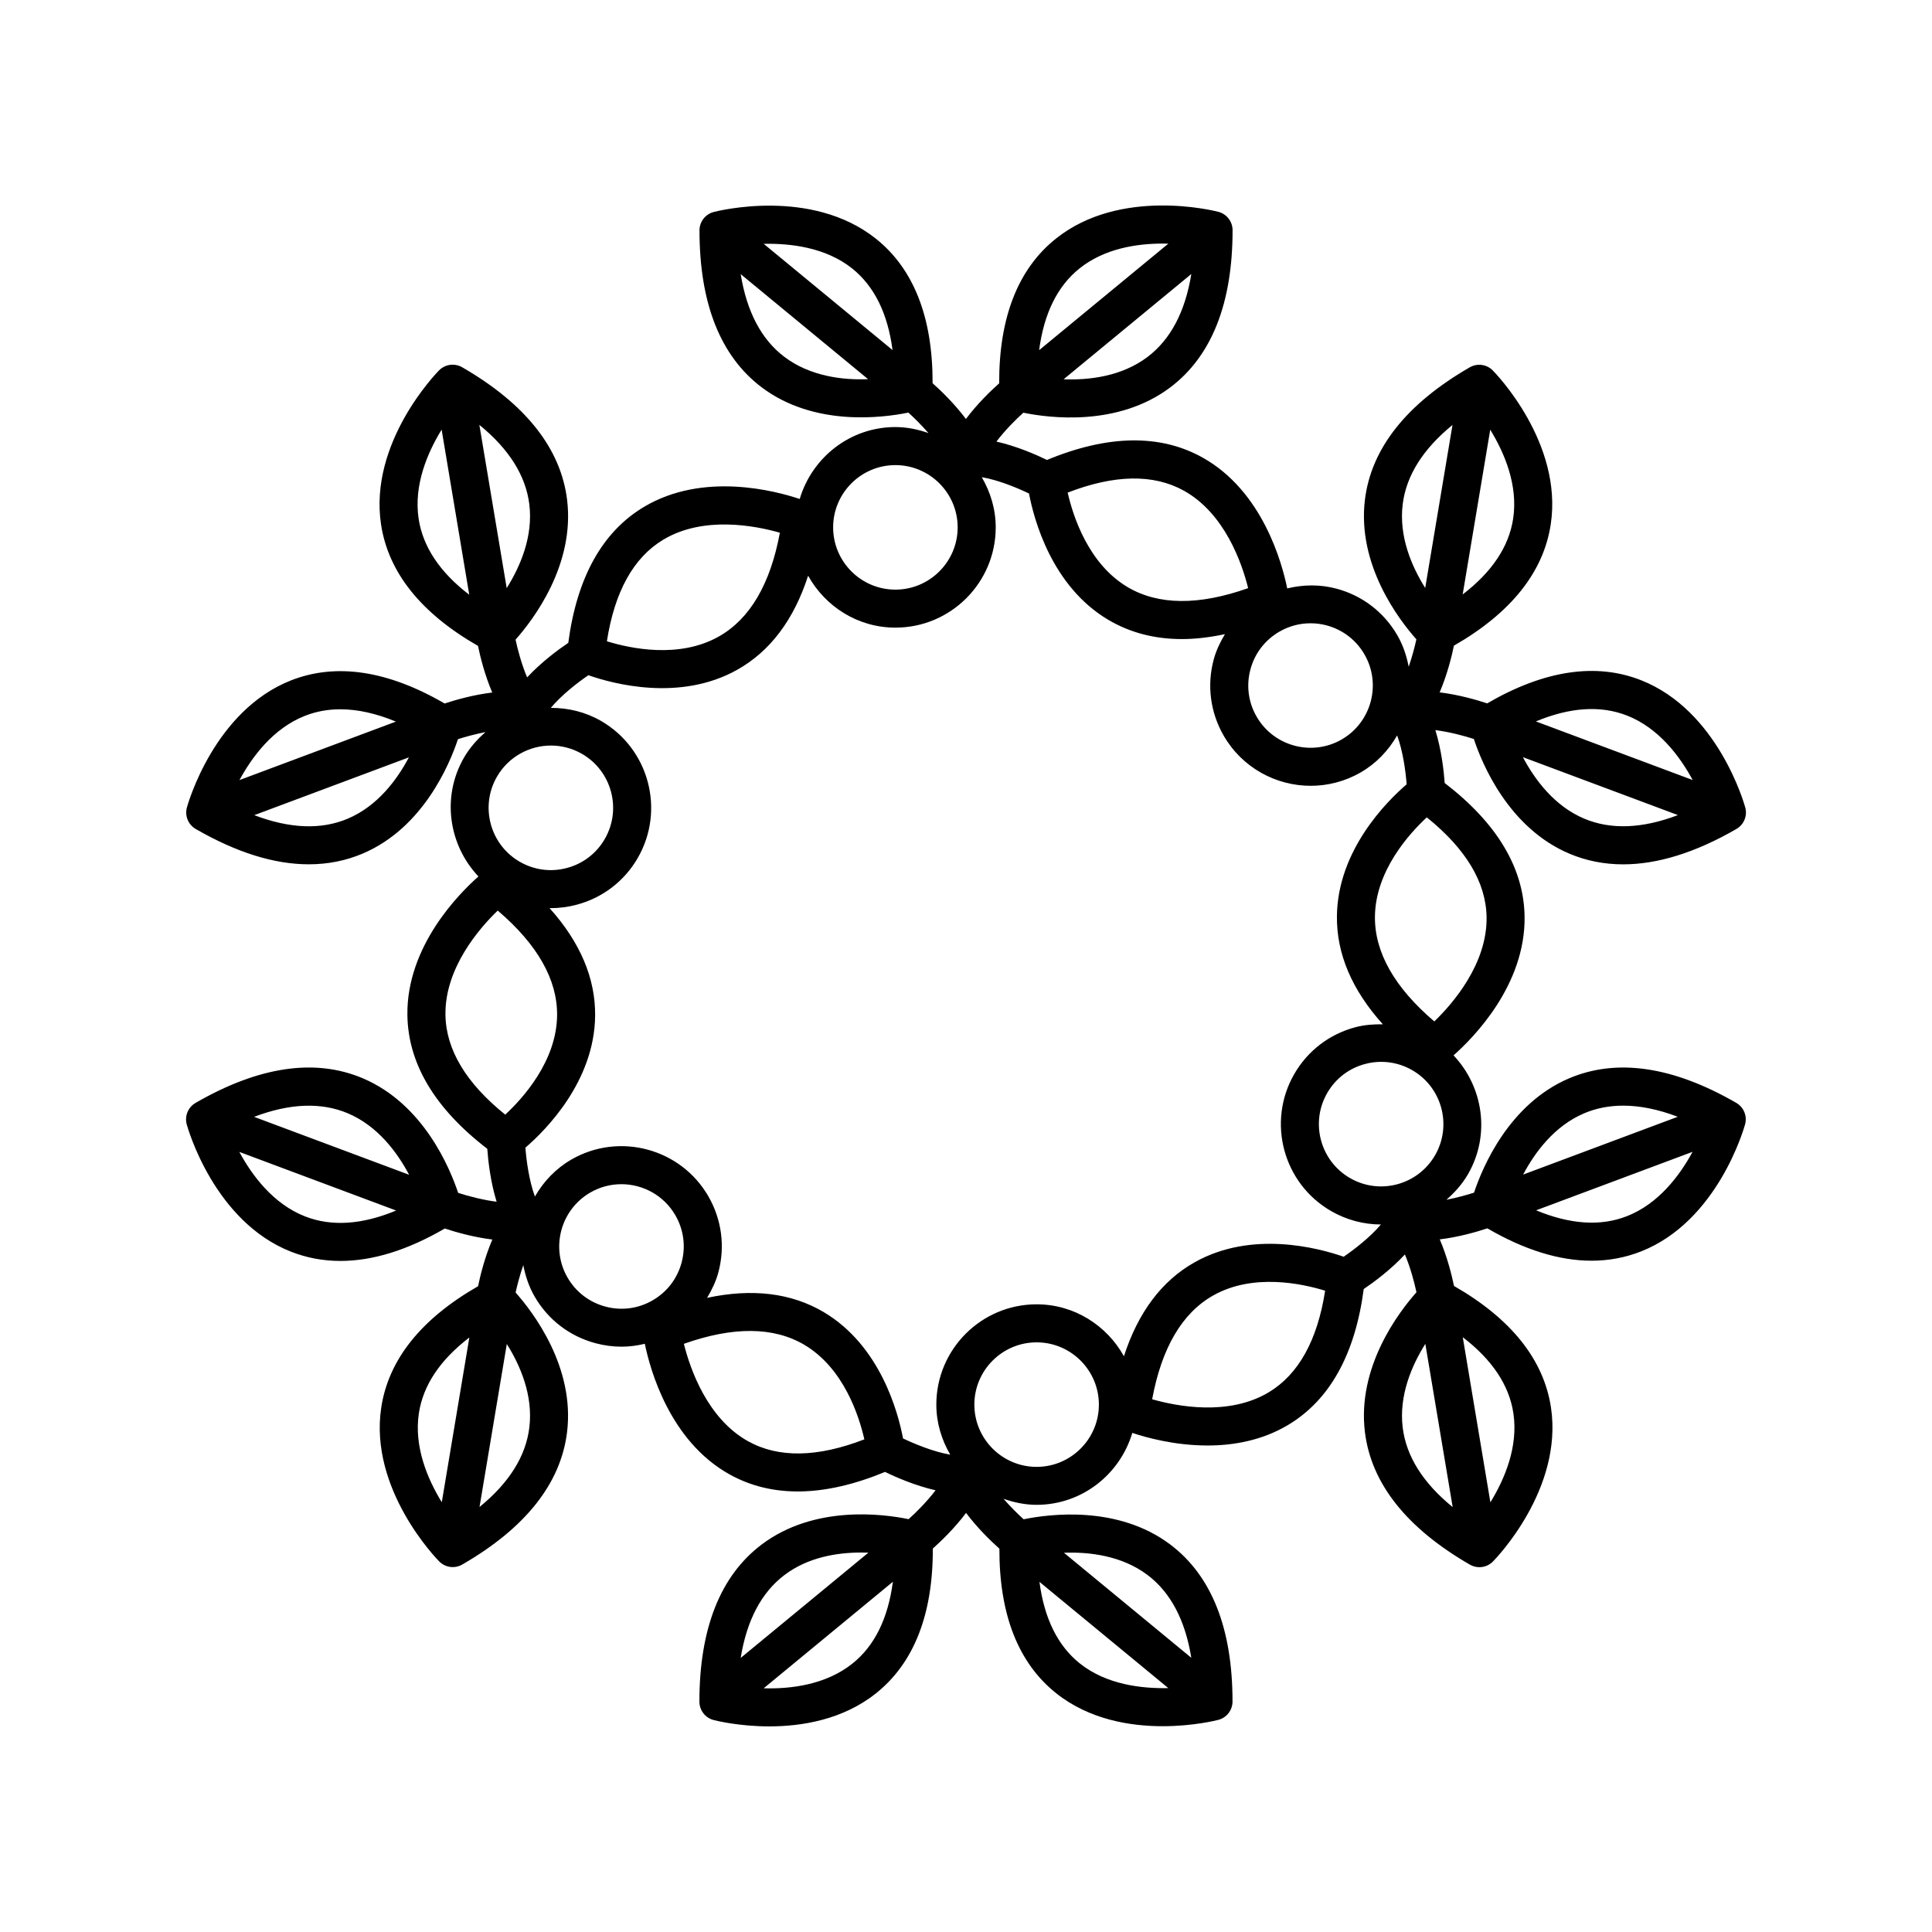 <?xml version="1.0" encoding="UTF-8"?>
<!-- Uploaded to: SVG Repo, www.svgrepo.com, Generator: SVG Repo Mixer Tools -->
<svg fill="#000000" width="800px" height="800px" version="1.1" viewBox="144 144 512 512" xmlns="http://www.w3.org/2000/svg">
 <path d="m559.85 370.21c4.488 1.906 9.266 2.852 14.309 2.852 9.148 0 19.199-3.129 30.016-9.375 1.984-1.148 2.949-3.488 2.336-5.699-0.289-1.047-7.269-25.715-27.625-33.727-11.957-4.707-25.664-2.637-40.77 6.141-2.777-0.922-7.543-2.301-12.594-2.918 2.004-4.68 3.195-9.508 3.785-12.375 15.129-8.68 23.758-19.504 25.664-32.199 3.234-21.602-14.609-39.969-15.371-40.734-1.613-1.641-4.125-1.969-6.106-0.828-16.762 9.68-26.105 21.484-27.773 35.074-2.117 17.266 8.996 31.789 13.633 37.012-0.434 1.988-1.125 4.625-2.035 7.266-0.555-2.883-1.484-5.699-2.992-8.312-3.551-6.152-9.285-10.551-16.141-12.383-4.348-1.168-8.797-1.094-13.059-0.066-1.367-6.734-6.523-25.801-22.449-34.688-11.23-6.262-25.086-6.039-41.227 0.645-2.863-1.402-7.965-3.633-13.387-4.871 2.258-2.973 5.066-5.789 7.141-7.652 6.832 1.41 25.008 3.777 38.93-6.707 10.957-8.258 16.512-22.27 16.512-41.648 0-2.293-1.547-4.297-3.762-4.875-1.059-0.277-25.91-6.559-43.02 7.07-10.055 8.004-15.125 20.902-15.074 38.375-2.188 1.945-5.758 5.379-8.812 9.445-3.055-4.074-6.641-7.523-8.832-9.473 0.051-17.441-5.008-30.328-15.047-38.316-17.105-13.609-41.91-7.336-42.965-7.059-2.215 0.578-3.762 2.586-3.762 4.875 0 19.355 5.551 33.348 16.488 41.594 13.895 10.465 32.031 8.086 38.867 6.691 1.543 1.391 3.492 3.316 5.32 5.43-2.754-0.969-5.668-1.598-8.75-1.598-12.031 0-22.102 8.082-25.367 19.062-6.508-2.188-25.613-7.254-41.277 2.098-11.035 6.594-17.773 18.707-20.051 36.027-2.641 1.777-7.133 5.09-10.914 9.16-1.445-3.441-2.481-7.285-3.062-10.012 4.641-5.219 15.781-19.77 13.66-37.066-1.672-13.613-11.027-25.434-27.816-35.121-1.984-1.137-4.492-0.812-6.106 0.82-0.762 0.77-18.625 19.156-15.391 40.789 1.906 12.711 10.551 23.555 25.703 32.242 0.59 2.863 1.777 7.68 3.773 12.352-5.055 0.609-9.828 1.988-12.617 2.91-15.074-8.758-28.758-10.816-40.711-6.125-20.324 8-27.301 32.633-27.59 33.68-0.609 2.207 0.352 4.551 2.336 5.699 10.809 6.238 20.836 9.367 29.977 9.359 5.039 0 9.805-0.945 14.289-2.848 16.012-6.801 23.027-23.688 25.23-30.312 1.941-0.625 4.57-1.344 7.316-1.879-2.223 1.918-4.195 4.141-5.715 6.762-6.016 10.414-4.047 23.18 3.828 31.5-5.144 4.539-19.098 18.547-18.828 36.793 0.191 12.852 7.309 24.742 21.172 35.379 0.223 3.176 0.84 8.723 2.473 14.027-3.703-0.469-7.547-1.496-10.195-2.352-2.203-6.625-9.23-23.555-25.266-30.359-12.637-5.359-27.543-3.168-44.324 6.523-1.984 1.148-2.949 3.488-2.336 5.699 0.289 1.047 7.269 25.715 27.625 33.727 4.16 1.637 8.535 2.453 13.109 2.453 8.559 0 17.816-2.871 27.66-8.594 2.777 0.922 7.543 2.301 12.594 2.918-2.004 4.68-3.195 9.508-3.785 12.375-15.129 8.68-23.758 19.504-25.664 32.199-3.234 21.602 14.609 39.969 15.371 40.734 0.973 0.988 2.273 1.5 3.586 1.5 0.867 0 1.734-0.223 2.519-0.676 16.762-9.68 26.105-21.484 27.773-35.074 2.117-17.266-8.996-31.789-13.633-37.012 0.434-1.988 1.125-4.625 2.035-7.266 0.555 2.883 1.484 5.699 2.992 8.312 3.551 6.152 9.285 10.551 16.141 12.383 2.289 0.613 4.613 0.922 6.922 0.922 2.074 0 4.137-0.281 6.152-0.766 1.395 6.816 6.578 25.754 22.434 34.598 11.23 6.258 25.086 6.035 41.227-0.645 2.863 1.402 7.977 3.633 13.387 4.871-2.258 2.973-5.066 5.789-7.141 7.652-6.836-1.414-25.008-3.777-38.93 6.707-10.957 8.258-16.512 22.27-16.512 41.648 0 2.293 1.547 4.297 3.762 4.875 0.516 0.133 6.629 1.684 14.75 1.684 8.609 0 19.461-1.742 28.27-8.75 10.055-8.004 15.125-20.902 15.074-38.375 2.188-1.945 5.758-5.379 8.812-9.445 3.055 4.074 6.641 7.523 8.832 9.473-0.051 17.441 5.008 30.328 15.047 38.316 8.797 7.004 19.633 8.734 28.234 8.734 8.113 0 14.223-1.547 14.738-1.676 2.215-0.578 3.762-2.586 3.762-4.875 0-19.355-5.551-33.348-16.488-41.594-13.895-10.465-32.039-8.09-38.867-6.691-1.543-1.391-3.492-3.316-5.32-5.43 2.754 0.969 5.668 1.598 8.75 1.598 12.031 0 22.102-8.082 25.367-19.062 3.648 1.223 11.211 3.34 19.93 3.34 6.871 0 14.449-1.32 21.348-5.438 11.035-6.594 17.773-18.707 20.051-36.027 2.641-1.777 7.133-5.09 10.914-9.16 1.445 3.441 2.481 7.285 3.062 10.012-4.641 5.219-15.781 19.77-13.66 37.066 1.672 13.613 11.027 25.434 27.816 35.121 0.785 0.453 1.652 0.676 2.519 0.676 1.316 0 2.613-0.516 3.586-1.496 0.762-0.77 18.625-19.156 15.391-40.789-1.906-12.711-10.551-23.555-25.703-32.242-0.59-2.863-1.777-7.672-3.773-12.348 5.059-0.609 9.828-1.996 12.609-2.922 9.828 5.715 19.07 8.578 27.617 8.578 4.559 0 8.934-0.82 13.094-2.453 20.324-8 27.301-32.633 27.59-33.68 0.609-2.207-0.352-4.551-2.336-5.699-16.758-9.68-31.645-11.859-44.266-6.516-16.012 6.801-23.027 23.688-25.23 30.312-1.941 0.625-4.574 1.352-7.32 1.879 2.223-1.926 4.203-4.144 5.719-6.766 6.016-10.414 4.047-23.18-3.828-31.5 5.144-4.539 19.098-18.547 18.828-36.793-0.191-12.852-7.309-24.742-21.172-35.379-0.223-3.176-0.84-8.715-2.473-14.02 3.703 0.469 7.547 1.496 10.195 2.348 2.195 6.637 9.23 23.559 25.266 30.371zm15.301-36.59c8.422 3.293 14.031 10.812 17.426 17.094l-41.551-15.531c9.051-3.762 17.133-4.293 24.125-1.562zm13.516 26.387c-9.461 3.606-17.773 3.914-24.832 0.945-7.926-3.344-13.113-10.367-16.254-16.297zm-49.738-102.13c3.727 6.07 7.426 14.664 6.07 23.59-1.125 7.394-5.606 14.117-13.375 20.062zm-90.82-19.289c-6.863 5.195-15.539 6.184-22.242 5.926l33.848-27.902c-1.617 9.992-5.496 17.355-11.605 21.977zm-18.008-23.465c6.574-5.25 15.09-6.57 21.98-6.57 0.523 0 1.031 0.004 1.535 0.02l-34.234 28.223c1.27-9.727 4.859-16.996 10.719-21.672zm-78.234 23.449c-6.086-4.606-9.965-11.957-11.574-21.922l33.754 27.832c-6.621 0.285-15.328-0.727-22.18-5.91zm-5.477-29.953c7.043-0.152 16.41 0.906 23.457 6.539 5.84 4.672 9.418 11.914 10.688 21.613zm-91.445 72.879c-1.359-8.941 2.352-17.562 6.09-23.641l7.32 43.754c-7.789-5.961-12.281-12.703-13.41-20.113zm-30.094 52.188c2.926-1.148 6.047-1.719 9.344-1.719 4.566 0 9.477 1.094 14.723 3.266l-41.457 15.496c3.394-6.262 8.988-13.754 17.391-17.043zm11.297 27.277c-7.039 2.973-15.34 2.648-24.766-0.938l40.98-15.32c-3.141 5.926-8.309 12.922-16.215 16.258zm-11.297 105.4c-8.422-3.293-14.031-10.812-17.426-17.094l41.551 15.531c-9.043 3.769-17.125 4.297-24.125 1.562zm-13.516-26.387c9.465-3.598 17.781-3.91 24.832-0.945 7.926 3.344 13.113 10.367 16.254 16.297zm49.742 102.13c-3.727-6.07-7.426-14.664-6.07-23.59 1.125-7.394 5.606-14.117 13.375-20.062zm90.816 19.289c6.238-4.727 13.969-5.961 20.367-5.961 0.641 0 1.266 0.012 1.875 0.035l-33.848 27.902c1.617-9.984 5.5-17.355 11.605-21.977zm18.012 23.465c-7.07 5.648-16.367 6.769-23.52 6.551l34.234-28.223c-1.27 9.727-4.856 16.996-10.715 21.672zm78.23-23.449c6.086 4.606 9.965 11.957 11.574 21.922l-33.754-27.832c6.648-0.266 15.328 0.73 22.18 5.91zm5.477 29.953c-7.039 0.156-16.41-0.906-23.457-6.539-5.84-4.672-9.418-11.914-10.688-21.613zm91.445-72.875c1.359 8.941-2.352 17.562-6.09 23.641l-7.32-43.754c7.789 5.961 12.281 12.699 13.41 20.113zm30.094-52.191c-6.977 2.734-15.027 2.195-24.066-1.551l41.457-15.496c-3.394 6.266-8.988 13.758-17.391 17.047zm-11.297-27.277c3.184-1.344 6.621-2.012 10.309-2.012 4.469 0 9.297 0.984 14.461 2.949l-40.98 15.32c3.137-5.922 8.309-12.922 16.211-16.258zm-48.129-161.36c0.934-7.598 5.356-14.645 13.199-21.039l-7.231 43.191c-3.555-5.652-7.016-13.602-5.969-22.152zm-20.145 32.078c4.262 1.145 7.82 3.875 10.02 7.688 4.551 7.875 1.84 17.984-6.039 22.539-7.875 4.543-17.992 1.84-22.539-6.035-2.207-3.82-2.793-8.266-1.648-12.52 1.137-4.262 3.871-7.82 7.684-10.02 2.543-1.473 5.359-2.215 8.223-2.215 1.434-0.008 2.875 0.18 4.301 0.562zm-37.852-35.707c10.867 6.031 15.406 19.262 17.043 25.832-13.047 4.625-23.77 4.543-31.902-0.25-10.434-6.16-14.504-18.812-15.926-25.066 12.414-4.809 22.754-4.977 30.785-0.516zm-76.441-6.773c9.098 0 16.5 7.406 16.5 16.5s-7.406 16.5-16.5 16.5-16.5-7.406-16.5-16.5c0.004-9.098 7.402-16.5 16.5-16.5zm-61.512 19.762c10.66-6.398 24.395-3.703 30.898-1.848-2.519 13.617-7.945 22.859-16.172 27.504-10.543 5.969-23.543 3.164-29.668 1.266 2.039-13.141 7.055-22.191 14.941-26.922zm-38.043 85.352c-7.875-4.543-10.59-14.656-6.035-22.539 3.055-5.289 8.609-8.254 14.316-8.254 2.801 0 5.629 0.715 8.223 2.207 7.879 4.551 10.594 14.66 6.039 22.547-2.207 3.82-5.762 6.551-10.02 7.684-4.246 1.152-8.707 0.562-12.523-1.645zm2.539-94.742c1.066 8.535-2.418 16.535-5.992 22.223l-7.246-43.258c7.852 6.394 12.289 13.438 13.238 21.035zm-22.223 135.36c-0.207-12.43 8.977-22.98 13.852-27.68 10.535 8.988 15.824 18.309 15.734 27.754-0.117 12.117-9.043 21.973-13.742 26.328-10.363-8.336-15.695-17.211-15.844-26.402zm22.227 109.34c-0.934 7.598-5.356 14.645-13.199 21.039l7.231-43.191c3.555 5.652 7.016 13.605 5.969 22.152zm20.148-32.074c-4.262-1.145-7.82-3.875-10.02-7.688-4.551-7.875-1.84-17.984 6.039-22.539 2.594-1.496 5.422-2.207 8.223-2.207 5.707 0 11.266 2.961 14.316 8.246 2.207 3.82 2.793 8.266 1.648 12.52-1.137 4.262-3.871 7.82-7.684 10.02-3.824 2.211-8.266 2.797-12.523 1.648zm37.852 35.703c-10.867-6.031-15.406-19.262-17.043-25.832 13.047-4.625 23.77-4.543 31.902 0.25 10.434 6.16 14.504 18.812 15.926 25.066-12.414 4.809-22.746 4.984-30.785 0.516zm76.438 6.777c-9.098 0-16.5-7.406-16.5-16.5s7.406-16.5 16.5-16.5 16.5 7.406 16.5 16.5-7.402 16.5-16.5 16.5zm61.516-19.766c-10.66 6.398-24.395 3.703-30.898 1.848 2.519-13.617 7.945-22.859 16.172-27.504 10.555-5.965 23.547-3.152 29.668-1.266-2.039 13.145-7.059 22.191-14.941 26.922zm19.855-35.922c-6.59-2.301-24.285-7.082-39.473 1.457-8.734 4.906-15 13.285-18.762 24.91-4.539-8.16-13.156-13.758-23.141-13.758-14.656 0-26.574 11.922-26.574 26.574 0 4.856 1.406 9.352 3.688 13.273-4.375-0.75-9.359-2.801-12.508-4.301-1.301-6.863-6.004-24.57-20.992-33.465-8.621-5.113-19-6.348-30.938-3.797 1.258-2.102 2.332-4.324 2.988-6.75 1.832-6.856 0.891-14.016-2.656-20.168-7.332-12.691-23.617-17.051-36.305-9.73-4.117 2.379-7.352 5.789-9.656 9.801-1.535-4.172-2.258-9.477-2.523-12.953 5.297-4.555 18.277-17.492 18.48-34.914 0.117-9.977-3.977-19.547-12.086-28.582 0.109 0 0.215 0.02 0.328 0.02 2.309 0 4.629-0.309 6.918-0.918 6.856-1.84 12.59-6.231 16.141-12.383 7.324-12.695 2.961-28.98-9.734-36.309-4.109-2.371-8.688-3.473-13.312-3.461 2.848-3.41 7.078-6.688 9.957-8.656 6.594 2.309 24.285 7.082 39.473-1.457 8.734-4.906 15-13.285 18.762-24.91 4.539 8.16 13.156 13.758 23.141 13.758 14.656 0 26.574-11.922 26.574-26.574 0-4.867-1.41-9.367-3.699-13.297 4.387 0.742 9.367 2.816 12.52 4.324 1.301 6.863 6.004 24.57 20.992 33.465 5.75 3.41 12.273 5.113 19.523 5.113 3.617 0 7.43-0.457 11.41-1.305-1.254 2.102-2.328 4.316-2.984 6.742-1.832 6.856-0.891 14.016 2.656 20.168 4.922 8.516 13.871 13.281 23.059 13.281 4.508 0 9.074-1.145 13.246-3.551 4.117-2.379 7.352-5.789 9.656-9.801 1.535 4.172 2.258 9.477 2.523 12.953-5.297 4.555-18.277 17.492-18.48 34.914-0.121 10.016 4 19.625 12.176 28.691-2.449-0.039-4.906 0.137-7.336 0.785-6.856 1.84-12.59 6.231-16.141 12.383-7.324 12.695-2.961 28.98 9.734 36.309 4.086 2.359 8.625 3.566 13.227 3.57-2.852 3.375-7.027 6.598-9.871 8.547zm1.68-20.848c-7.879-4.551-10.594-14.66-6.039-22.547 2.207-3.82 5.762-6.551 10.02-7.684 1.414-0.383 2.863-0.57 4.297-0.57 2.856 0 5.684 0.746 8.227 2.215 7.875 4.543 10.59 14.656 6.035 22.539-4.551 7.887-14.656 10.602-22.539 6.047zm13.969 66.16c-1.066-8.535 2.418-16.535 5.992-22.223l7.246 43.258c-7.856-6.394-12.293-13.438-13.238-21.035zm22.223-135.35c0.207 12.43-8.977 22.98-13.852 27.68-10.535-8.988-15.824-18.309-15.734-27.754 0.117-12.117 9.043-21.973 13.742-26.328 10.359 8.336 15.691 17.207 15.844 26.402z"/>
</svg>